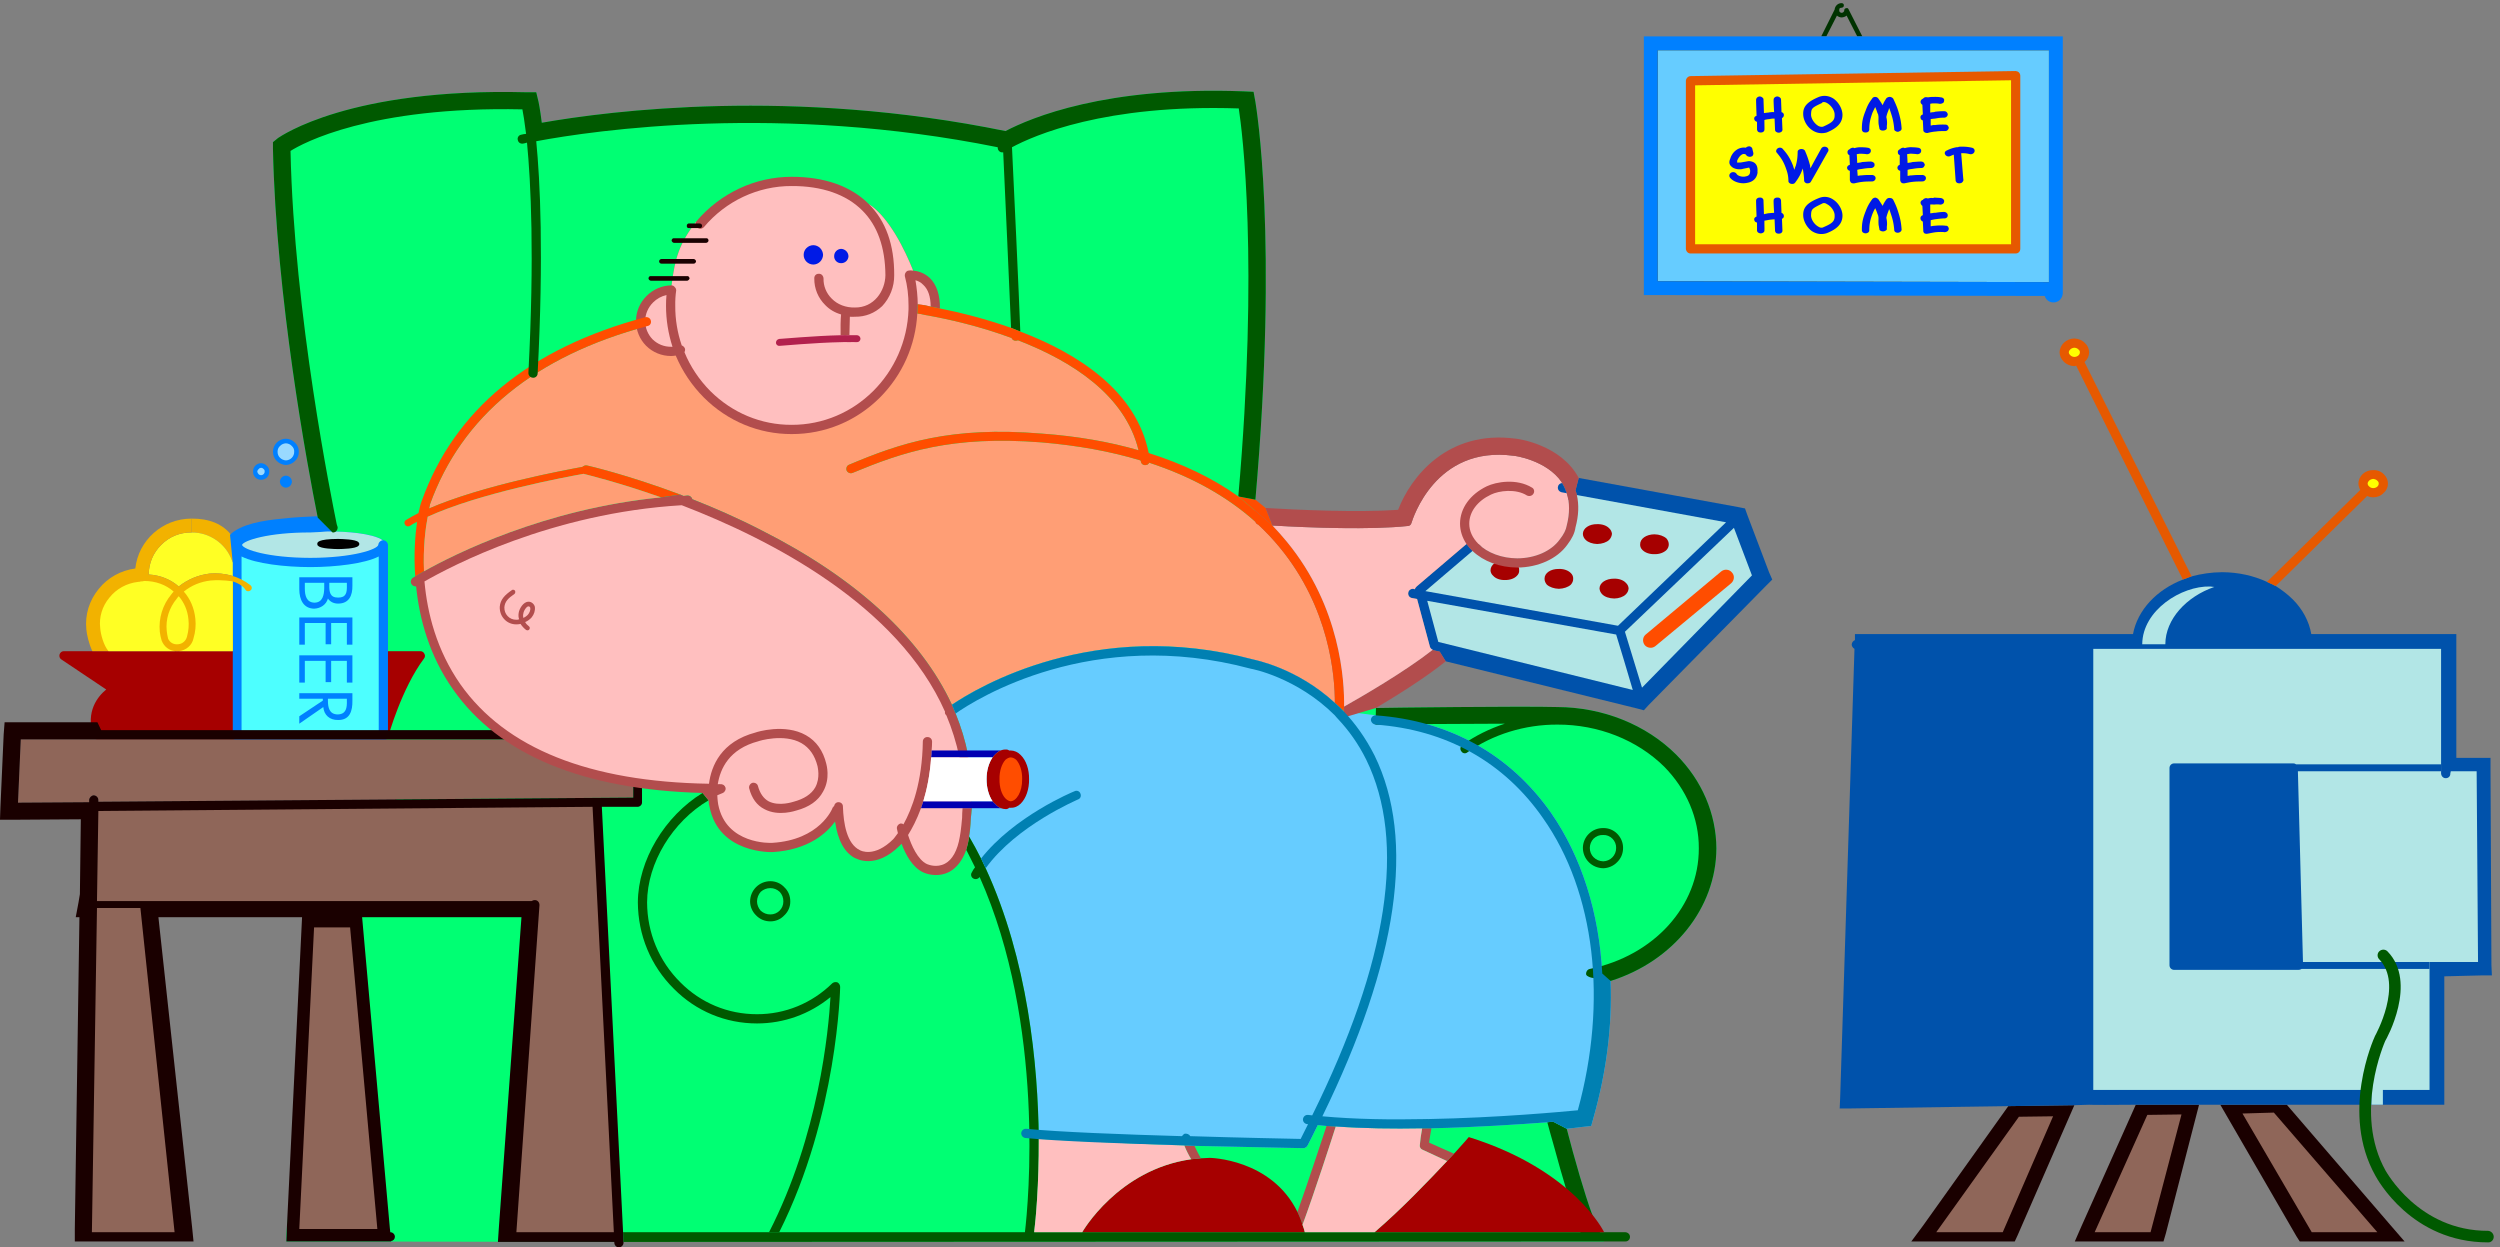 <svg xmlns="http://www.w3.org/2000/svg" xml:space="preserve" width="719.867" height="359.201"><rect width="100%" height="100%" fill="#808080" stroke="none"/><path d="M3992.25 2676.25c2.61-2.35 6.34-3.87 10-4 4.31.13 8.05 1.66 11 4l23-45h11l-30 59c-.73 1.91-3.04 2.99-5 2-2.52-.07-4.11-2.07-4-4-.11-3.44-2.61-5.94-6-6-1.16.06-2.56.64-4 2-.66.74-1.24 2.14-1 4-.24 1.11.34 2.51 1 4 1.44.61 2.84 1.2 4 1 3.07.2 5.29 2.42 5 5 .29 2.9-1.93 5.13-5 5-7.71.13-14.27-6.06-15-14l-29-58h11l23 45" style="fill:#030;fill-opacity:1;fill-rule:nonzero;stroke:none" transform="matrix(.133 0 0 -.133 -2.033 360.434)"/><path d="M4461.25 2631.25h-887v-560h20l848-2c2-7.95 9.61-14.13 19-14 10.69-.13 19.59 8.76 20 20v556h-20" style="fill:#0080ff;fill-opacity:1;fill-rule:nonzero;stroke:none" transform="matrix(.133 0 0 -.133 -2.033 360.434)"/><path d="m4451.25 2099.25-847 2v500h847v-502" style="fill:#000;fill-opacity:1;fill-rule:nonzero;stroke:none" transform="matrix(.133 0 0 -.133 -2.033 360.434)"/><path d="m3604.25 2101.25 847-2v502h-847v-500" style="fill:#6cf;fill-opacity:1;fill-rule:nonzero;stroke:none" transform="matrix(.133 0 0 -.133 -2.033 360.434)"/><path d="M4389.25 2171.25v375c-.05 2.51-1.12 5.06-3 7-1.91 1.79-4.47 2.82-7 3l-704-11c-5.2-.23-9.56-4.65-10-10v-364c.44-5.71 4.89-10.15 10-10h704c5.5-.15 9.95 4.29 10 10" style="fill:#e65900;fill-opacity:1;fill-rule:nonzero;stroke:none" transform="matrix(.133 0 0 -.133 -2.033 360.434)"/><path d="M3685.25 2525.25v-344h684v355l-684-11" style="fill:#ff0;fill-opacity:1;fill-rule:nonzero;stroke:none" transform="matrix(.133 0 0 -.133 -2.033 360.434)"/><path d="M3963.25 2436.25c19.44 8.62 24.49 13.72 24 25 .49 10.04-8.51 21.67-17 26-2.4 1.4-6.41 2.71-10 1 .37-.5.26-.57 0-1-23.26-10.86-23.34-11.93-24-25-.26-8.57 6.83-19.61 16-25 2.05-1.02 7.1-2.94 11-1l7-13c-11.44-3.27-23.05-1.45-33 6-10.42 7.38-17.64 20.82-18 33-.71 16.82 8.24 27.11 34 38 14.01 5.08 25.28.38 32-4 11.26-8.28 19-22.42 19-35 0-16.48-10.76-28.45-34-38l-7 13m-91 31-1 27c.02 1.96-.96 3.86-3 5-1.17 1.11-3.04 1.66-5 2-4.22-.34-8.48-2.8-8-8-.48.37.6-18.62 1-26-4.11.31-8.19-.08-13-1-3-.16-5.9-.75-9-1l-1 29c.18 1.96-.8 3.85-3 5-.98 1.11-2.84 1.66-5 2-4.59-.34-8.21-3.43-8-8-.2.41.73-26.62 1-34-.12.32-.23.33 0 0-3.8-.98-5.69-3.84-5-7 .37-2.81 2.68-5.02 6-6v-16c.03-2.63 1.25-4.71 3-6 3.13-1.53 7.04-1.5 10 0 2.13 1.43 3.41 3.6 3 6 .41.15-.18 14.81 0 20 3.04.98 6.3 1.57 11 2 4.3.89 7.63 1.23 11 1l1-24c-.01-2.06 1.22-4.17 3-5 3.11-1.99 7-1.96 10 0 2.08.97 3.38 3.16 3 6l-1 24c2.66 1.7 4.38 4.09 4 7 .23 2.34-1.38 4.89-5 6m252 5c-3.18 9.45-6.11 15.48-10 24-1.35 1.95-3.79 3.57-7 4-2.93.2-5.98-1.02-8-3-3.5-5.45-6.06-9.68-8-15-2.87 5.07-5.5 9.08-9 14-1.76 2.59-4.33 3.95-7 4-3.04.02-5.71-1.32-7-4-6.54-8.5-10.08-15.06-14-26-6.15-15.02-8.1-25.19-8-40-.1-2.37 1.15-4.49 3-6 3.13-1.36 7.05-1.36 10 0 2.04 1.51 3.29 3.63 3 6 .29 13.66 1.89 21.67 7 36 2.17 4.43 3.69 8.13 6 12 1.27-3.66 3.58-8.62 5-14 .14.46 1-1 1-1 .35-2.36.91-4.19 1-7 .02-3.77-.23-6.85 0-12 .09-2.46.48-4.55 1-7 .16-1.24.44-2.77 1-5-.37.47-.37.56 0 1-.37-2.22.72-3.84 3-5 2.88-1.44 8.36-1.07 11 1 1.68 1.13 2.4 2.81 2 5-.08.41.04 1.66 0 3 .58 4.07 1.12 9.88-1 19 .01.84.73 5.97 5 16 .24 1.61.71 2.69 1 4 1.11-2.56 2.03-5.07 3-8 5-14.91 6.72-23.2 8-37-.23-2.23.96-4.29 3-5 2.73-2.05 6.63-1.98 9 0 2.82 1.02 4.15 3.23 4 6-1.04 15.71-3.68 26.16-8 40m109-36c-.84 2.64-3.35 3.89-6 4-.75-.08-11.7.68-23-1-.12.39-.02.4 0 0-2.68.4-5.59-.2-8-1-.6.18-.77.16-1 0v14c2.7.3 5.7.83 9 1 8.29 1.52 12.75 2.08 20 2 2.98.08 5.66 1.45 7 4 1.21 1.86 1.21 4.39 0 6-1.34 2.8-4.02 4.17-7 4-7.54.17-12.78-.48-19-1l-3-1c-.17.36 0 0 0 0-3.07-.09-5.45-.48-8-1v19c1.59.53 3.42.74 6 1h4c3.9-.17 6.75-.13 10-1 3.78-.11 6.75.93 9 3 1.03 2.12 1.41 4.65 1 7-1.45 2.29-3.86 3.96-7 4-5.43 1.07-9.7 1.02-14 1h-3c-4.15-.06-7.66-.48-11-1-2.48.46-5 .6-7 0-1.67-.9-2.72-1.95-4-3-3.63-1.51-4.95-4.59-5-7 .31-2.66 2.01-4.93 4-6l1-21c-4.46-1.32-5.64-4.73-5-7 .18-3.09 2.4-5.27 5-6l1-20c-.12-2.2.73-4.1 2-5 2.18-1.9 4.95-2.38 8-2 .22.32 10.7 2.74 17 3 9.42 1.47 19.14.81 19 1 3.88-.2 6.83 1.34 8 4 1.54 2.02 1.57 4.47 0 6m-432-75c.02-.26-.14-.27 0 0l-17-3c-1.51-.06-3.07-.14-4 0-1.7-.28-3.33-.36-4 0 .02.19-.02 1.25 0 4 3.2 7.21 7.19 12.11 12 14 2.2.7 4.76.46 7-1 1.01-1.75 2.41-3.44 5-4 2.73-1.3 6.56-.61 9 1 1.76 2.13 2.51 4.44 2 7-.02-.18-2 8-2 8-.24 2.86-2.73 5.01-6 6-2.93 0-6.15-.74-8-3-16.96 2.48-30.02-9.98-34-24-3.68-8.1-1.18-13.28 2-16 5.53-6.66 18.4-7.78 25-6-.5.25-.62.21-1 0l15 3c1.46-2.77 2.78-7.15 2-9-.1-.68-.14-.89 0-1-.47-4.98-3.29-8.09-9-9-7.66-2.35-17.75 1.11-20 5-2.95 4.64-8.58 4.89-12 3-3.82-2.43-4.94-6.23-3-10 6.54-9.64 23.65-15.35 38-12 12.33 2.06 20.13 9.8 22 21 .21.54.22.68 0 1 .22.36.24.99 0 2 .46 6.38.93 22.12-19 23m169 30c-3.82 2.08-9.43 1.6-12-3 .08.15-16.1-28.76-23-42-.59.9-.73 1.62-1 2v3c-3.3 12.34-6.04 20.5-11 32-1.82 3.68-6.33 4.58-10 4-3.75-.9-6.24-3.37-6-6-.24-12.58-1.19-19.28-4-30-1.45-3.28-2.41-5.99-3-9a96.606 96.606 0 0 0-3 9c-5.71 14.72-11.29 24.04-22 36-1.63 2.35-4.65 3.39-8 3-2.87-.7-5.46-2.67-6-5-1.11-2.27-.65-4.45 1-6 9.89-12.01 14.31-19.32 19-32 4.04-11.03 5.79-17.6 6-29-.21-2.6 1.87-5.02 5-6 3.41-1.02 7.83-.62 10 3 7.9 10.48 12.14 18.86 16 30 1.6-9.02 2.54-15.42 3-25-.46-3.33 1.85-5.84 5-7 3.8-.57 8.28.11 10 4 .11-.45 36.71 65.05 37 65 1.56 3.37.43 7.04-3 9m98-60c-.29-.31-11.23.46-23-1 .35.17.45.17 1 0-3.21.17-6.12-.43-9-1-.13-.04-.3-.07 0 0l-1 13c3.17 1.07 6.17 1.61 10 2 7.76 1.29 12.21 1.85 19 2 3.45-.15 6.13 1.22 8 4 .68 1.63.68 4.16 0 6-1.87 2.57-4.55 3.95-8 4-7.07-.05-12.31-.71-18-1l-4-1c.3.13 0 0 0 0-2.6-.32-4.98-.71-7-1l-1 19c2.06.3 3.89.52 6 1h4c4.37-.4 7.22-.36 11-1 3.25-.34 6.22.7 8 3 1.5 1.89 1.88 4.42 1 7-.98 2.06-3.39 3.73-7 4-4.96.84-9.23.79-13 1h-4c-3.68-.29-7.18-.71-11-2-2 1.23-4.53 1.37-7 0-1.2-.13-2.25-1.18-3-2-4.16-1.74-5.48-4.82-5-7-.21-2.89 1.48-5.16 4-6l1-21c-5-1.55-6.17-4.96-6-7 .65-3.32 2.87-5.5 6-6v-20c.35-2.43 1.2-4.33 3-6 1.65-1.12 4.42-1.61 8-1-.3.09 10.17 2.52 16 3 9.89 1.24 19.61.59 20 1 3.34-.43 6.3 1.11 8 4 1 1.79 1.05 4.24 0 6-1.36 2.41-3.88 3.67-7 4m109 0c-.35-.31-11.29.46-23-1 .29.17.38.17 0 0-2.28.17-5.19-.43-8-1-.2-.04-.36-.07-1 0v13c3.11 1.07 6.11 1.61 10 2 7.7 1.29 12.15 1.85 19 2 3.38-.15 6.07 1.22 7 4 1.62 1.63 1.62 4.16 0 6-.93 2.57-3.62 3.95-7 4-7.14-.05-12.37-.71-18-1l-4-1c.23.13 0 0 0 0-2.67-.32-5.04-.71-7-1l-1 19c2 .3 3.82.52 6 1h4c4.3-.4 7.16-.36 11-1 3.18-.34 6.16.7 8 3 1.44 1.89 1.82 4.42 1 7-1.05 2.06-3.45 3.73-7 4-5.02.84-9.3.79-13 1h-4c-3.75-.29-7.25-.71-11-2-2.07 1.23-4.6 1.37-7 0-1.27-.13-2.32-1.18-3-2-4.23-1.74-5.55-4.82-5-7-.28-2.89 1.41-5.16 4-6v-21c-4.06-1.55-5.24-4.96-5-7 .59-3.32 2.8-5.5 6-6v-20c.28-2.43 1.14-4.33 3-6 1.59-1.12 4.35-1.61 7-1 .63.09 11.11 2.52 17 3 9.82 1.24 19.55.59 20 1 3.28-.43 6.23 1.11 8 4 .94 1.79.98 4.24 0 6-1.43 2.41-3.95 3.67-7 4m107 59c-9.33 2.1-17.32 2.55-28 2-.32-.39-1.13-.57-2-1-.21.2-.62.11-1 0-.02.11-.14.1 0 0h-2c-7.2-1.31-13.63-3.3-21-7-4.56-1.74-5.18-5.67-4-8 1.77-4.03 6.7-6.45 12-4 2.34 1.17 4.7 2.1 7 3l4-56c.13-1.75 1.32-3.8 3-5 3.1-1.56 6.99-1.49 10 0a9.722 9.722 0 0 1 4 6c-.49.41-3.93 46.47-5 58 7.07.26 11.32-.06 19-2 5.29-.81 9.29 2.34 10 6 .69 3.11-.96 6.96-6 8m-407-148c.23 2.88-1.38 5.43-5 7l-1 26c.02 2.51-.96 4.4-3 6-1.17.66-3.04 1.2-5 1-4.22.2-8.48-2.26-8-7-.48-.09.6-19.08 1-26-4.11-.14-8.19-.54-13-1-3-.61-5.9-1.21-9-2l-1 29c.18 2.5-.8 4.39-3 6-.98.65-2.84 1.2-5 1-4.59.2-8.21-2.88-8-7-.2-.05.73-27.08 1-34-.12-.13-.23-.13 0 0-3.8-1.44-5.69-4.3-5-7 .37-3.27 2.68-5.48 6-6v-17c.03-2.09 1.25-4.17 3-5 3.13-1.99 7.04-1.96 10 0 2.13.98 3.41 3.14 3 6 .41-.31-.18 14.35 0 20 3.04.52 6.3 1.11 11 2 4.3.44 7.63.77 11 1l1-24c-.01-2.52 1.22-4.63 3-6 3.11-1.45 7-1.42 10 0 2.08 1.51 3.38 3.7 3 6l-1 25c2.66 1.25 4.38 3.63 4 6m83 27c-23.26-11.31-23.34-12.39-24-25-.26-9.03 6.83-20.07 16-25 2.05-1.48 6.81-3.54 11-1-.25-.23-.16-.18 0 0 19.44 8.16 24.49 13.27 24 25 .49 9.58-8.51 21.21-17 25-2.4 1.94-6.74 3.06-10 1l-7 12c14.01 5.63 25.28.92 32-4 11.26-7.73 19-21.87 19-34 0-16.95-10.76-28.91-34-38-11.44-3.72-23.05-1.9-33 5-10.42 7.92-17.64 21.37-18 33-.71 17.36 8.24 27.66 34 38l7-12m164-16c-3.18 9.99-6.11 16.03-10 24-1.35 2.49-3.79 4.11-7 4-2.93.75-5.98-.48-8-3-3.5-4.91-6.06-9.14-8-14-2.87 4.62-5.5 8.63-9 14-1.76 2.13-4.33 3.5-7 4-3.04-.43-5.71-1.78-7-4-6.54-8.96-10.08-15.52-14-26-6.15-15.48-8.1-25.64-8-40-.1-2.82 1.15-4.95 3-6 3.13-1.82 7.05-1.82 10 0 2.04 1.05 3.29 3.18 3 6 .29 13.2 1.89 21.21 7 35 2.17 4.97 3.69 8.68 6 12 1.27-3.11 3.58-8.08 5-13 .14 0 1-2 1-2 .35-1.82.91-3.65 1-6 .02-4.23-.23-7.3 0-12 .09-2.93.48-5.02 1-7 .16-1.7.44-3.22 1-5-.37.02-.37.11 0 0-.37-1.68.72-3.3 3-4 2.88-1.9 8.36-1.54 11 1 1.68.67 2.4 2.35 2 4-.08.96.04 2.2 0 4 .58 3.61 1.12 9.42-1 19 .01.38.73 5.51 5 16 .24 1.15.71 2.23 1 3 1.11-2.02 2.03-4.53 3-8 5-14.37 6.72-22.66 8-36-.23-2.69.96-4.75 3-6 2.73-1.51 6.63-1.44 9 0 2.82 1.56 4.15 3.77 4 6-1.04 16.26-3.68 26.71-8 40m109-35c-.84 2.18-3.35 3.44-6 3-.75.46-11.7 1.23-23 0-.12-.06-.02-.06 0 0-2.68-.06-5.59-.66-8-1-.6-.27-.77-.3-1 0v13c2.7.84 5.7 1.38 9 2 8.29 1.05 12.75 1.62 20 2 2.98-.38 5.66.99 7 3 1.21 2.41 1.21 4.93 0 7-1.34 2.35-4.02 3.71-7 4-7.54-.29-12.78-.94-19-2h-3c-.17-.1 0 0 0 0-3.07-.55-5.45-.94-8-1v19c1.59.07 3.42.29 6 0h4c3.9.38 6.75.41 10 0 3.78-.57 6.75.47 9 3 1.03 1.66 1.41 4.19 1 6-1.45 2.83-3.86 4.51-7 5-5.43.61-9.7.56-14 1l-3-1c-4.15.48-7.66.06-11-1-2.48 1.01-5 1.14-7 0-1.67-.36-2.72-1.41-4-3-3.63-.97-4.95-4.05-5-6 .31-3.11 2.01-5.39 4-7l1-20c-4.46-1.77-5.64-5.19-5-8 .18-2.55 2.4-4.73 5-6l1-20c-.12-1.66.73-3.56 2-5 2.18-1.36 4.95-1.84 8-1 .22-.14 10.7 2.29 17 3 9.42 1.01 19.14.36 19 0 3.88.34 6.83 1.88 8 4 1.54 2.56 1.57 5.01 0 7" style="fill:#001ae6;fill-opacity:1;fill-rule:nonzero;stroke:none" transform="matrix(.133 0 0 -.133 -2.033 360.434)"/><path d="m4639.25 318.25-118-264-14-32h192l5 17 72 279h-137m183 0 165-285 7-11h227l-32 37-223 259h-144m-459-3-184-258-26-35h224l6 13 123 282-143-2" style="fill:#1a0000;fill-opacity:1;fill-rule:nonzero;stroke:none" transform="matrix(.133 0 0 -.133 -2.033 360.434)"/><path d="m4506.25 317.25 32 1c-.39-.484 60.5-.484 101 0h668v278l80 2h23l-1 22-2 427v22h-74v268h-314c-4.81 27.48-18.67 53.68-40 75-11.22 11.24-23.79 20.55-37 29-6.39 3.07-12.57 6.28-19 9-29.04 13.49-62.16 20.86-97 21-22.97-.14-45.14-3.49-66-9-6.25-2.34-12.63-4.4-19-7-56.74-22.03-98.22-65.85-108-118h-602v-13c-4.06-1.66-6.8-5.23-7-10 .2-3.56 2.65-7.03 6-9l-31-972-1-23h24l341 5 143 2" style="fill:#0052ab;fill-opacity:1;fill-rule:nonzero;stroke:none" transform="matrix(.133 0 0 -.133 -2.033 360.434)"/><path d="m5380.25 627.25-3 413h-56l-1-5c.3-5.75-4.14-10.2-10-10-5.11-.2-9.55 4.25-10 10v270h-753v-955h602v-32h25v32h101v277h105m-580 813c-62.04 1.65-146.5-51.35-147-125h50c.13 54.04 45.66 103.24 106 124l-9 1" style="fill:#b2e6e6;fill-opacity:1;fill-rule:nonzero;stroke:none" transform="matrix(.133 0 0 -.133 -2.033 360.434)"/><path d="M4528.25 1926.25c.43-.06 1 .28 1 1 5.96 5.24 8.99 12.42 9 20-.01 7.48-3.04 14.65-9 20-5.54 6.14-14.03 9.59-23 10-17.39-.41-31.66-13.71-32-30 .34-7.58 3.36-14.76 9-20 5.86-6.25 14.35-9.69 23-10 1.34.31 2.5.53 4 1l231-463c6.37 2.6 12.75 4.66 19 7l-232 464m612-290c4.26-1.96 8.65-2.87 13-3 8.95.13 17.44 3.57 23 10 5.93 5.06 8.96 12.23 9 20-.04 7.29-3.07 14.47-9 20-5.56 5.96-14.05 9.4-23 9-17.41.4-31.69-12.89-32-29 .31-5.19 1.73-9.95 4-14l-202-199c6.43-2.72 12.61-5.93 19-9l198 195" style="fill:#e65900;fill-opacity:1;fill-rule:nonzero;stroke:none" transform="matrix(.133 0 0 -.133 -2.033 360.434)"/><path d="M4494.25 1947.25c.19 2.8 1.67 4.87 3 6 2.2 2.4 5.58 3.72 9 4 3.75-.28 7.12-1.6 9-4 1.65-1.13 3.13-3.2 3-6 .13-5.45-5.24-9.83-12-10-3.42.17-6.8 1.49-9 4-1.33 1.02-2.81 3.1-3 6m647-284c.17 2.61 1.64 4.69 3 6 2.18 2.22 5.55 3.54 9 4 3.72-.46 7.09-1.78 9-4 1.63-1.32 3.1-3.39 3-6 .1-5.62-5.27-10.01-12-10-3.45-.01-6.82 1.31-9 4-1.36.84-2.83 2.91-3 6" style="fill:#ff0;fill-opacity:1;fill-rule:nonzero;stroke:none" transform="matrix(.133 0 0 -.133 -2.033 360.434)"/><path d="M5275.25 627.25h-274l-11 413h310l1 15h-315c-1.3 1.07-3.5 2.05-6 2h-258c-5.52.05-9.96-4.39-10-10v-427c.04-5.586 4.48-10.035 10-10h269c2.86-.035 5.05.93 7 2h277v15" style="fill:#0052ab;fill-opacity:1;fill-rule:nonzero;stroke:none" transform="matrix(.133 0 0 -.133 -2.033 360.434)"/><path d="M4207.25 42.25h144l109 251-74-1-179-250m955 0-224 259-68-2 150-257h142m-612 0h121l67 255-74-1-114-254" style="fill:#8f6659;fill-opacity:1;fill-rule:nonzero;stroke:none" transform="matrix(.133 0 0 -.133 -2.033 360.434)"/><path d="M5402.25 45.25c-151.3-.484-221.05 129.172-222 130-70.39 125.5-1.59 279.051-1 281 2.57 3.836 70.85 126.531 5 194-4.91 4.977-12.77 5.07-18 0-4.58-4.508-4.67-12.367 0-17 53.07-54.484-8.35-165.02-9-166-3.54-7.789-75.33-167.52 1-303 3.32-5.895 77.33-144.313 244-144 6.37-.313 11.93 5.246 12 12-.07 6.957-5.63 12.516-12 13" style="fill:#005900;fill-opacity:1;fill-rule:nonzero;stroke:none" transform="matrix(.133 0 0 -.133 -2.033 360.434)"/><path d="M430.25 1587.25c38.121.12 67.285-11.37 87-37l5-60c-2.18 1.55-4.066 3.93-5 7-13.277 36.03-48.305 60.33-87 60v30" style="fill:#f2b200;fill-opacity:1;fill-rule:nonzero;stroke:none" transform="matrix(.133 0 0 -.133 -2.033 360.434)"/><path d="M522.25 1490.25c-2.18 1.55-4.066 3.93-5 7-13.277 36.03-48.305 60.33-87 60-25.246.33-48.652-9.32-66-27-17.277-16.95-26.719-39.56-27-64 25.445-1.47 47.988-11.04 65-26 19.074 15.3 42.176 24.97 67 28 32.266 2.74 63.441-5.93 88-25l-35 47" style="fill:#ffff24;fill-opacity:1;fill-rule:nonzero;stroke:none" transform="matrix(.133 0 0 -.133 -2.033 360.434)"/><path d="M635.25 22.25c-5.457 138.688 193.063 830.473 238 957-20.109 49.55-94.59 312.38-170 610-22.137 110.48-90.227 476.4-97 799v14l11 9c6.609 4.02 154.844 108.91 538 99h21l5-21c0-.29 3.3-14.49 7-45 147.81 26.14 543.89 76.32 1004-18 54.73 28.66 216.95 97.38 515 86l22-1 4-22c1.74-11.66 49.82-292.19 0-861-3.36-99.46-33.15-352.68-48-437 34.71-.08 220.93-14.84 309-14h7c12.75.43 310.36 4.22 386 2 97.93-.48 191.73-37.9 257-103 55.85-56.02 86.61-127.996 87-203-.39-128.934-93.17-244.391-229-287l-41 7-54-327c4.48-16.687 8.86-33.066 13-49 21.22-76.645 39.01-132.176 50-156l9-19 9-20-2123-1-730 1" style="fill:#00ff73;fill-opacity:1;fill-rule:nonzero;stroke:none" transform="matrix(.133 0 0 -.133 -2.033 360.434)"/><path d="M2264.25 244.25s185.24-10.273 315-14l22-1c126.2-2.98 233.48-4.727 236-5 3.44.176 6.91 2.238 9 6 7.42 14.461 14.87 29.16 22 44 6.25-.805 12.48-1.297 19-2 6.42-.348 13.22-.844 20-1 59.67-4.301 123.86-5.207 187-4h20c97.71 2.223 189.82 8.418 251 13 4.58.73 9.07 1.098 13 1l29-15c21.19 2.422 33.68 3.742 34 4l19 2 5 18c28.19 99.59 40.69 199.063 37 296l-18 16c-6.96 131.637-44.68 252.57-111 348-88.78 126.38-219.71 199.5-379 211l-70 9c-6.05 6.27-12.39 12.46-19 18-81.83 75.57-172.25 92.69-177 94-344.01 91.59-597.69-61.08-652-98l8-19c11.77-29.07 20.99-59.08 27-90l8-115c-.74-7.246-1.1-14.504-2-21-.84-19.535-2.63-33.906-4-40 9.46-16.055 17.96-32.059 26-48l10-21c91.48-198.473 113.27-425.016 115-586" style="fill:#6cf;fill-opacity:1;fill-rule:nonzero;stroke:none" transform="matrix(.133 0 0 -.133 -2.033 360.434)"/><path d="M2001.25 2031.25c5.54-.65 10.82-1.58 16-3 51.91-9.02 119.86-24.67 188-50 1.43-3.4 4.99-6.09 9-6 1.9-.09 3.4.42 5 1 117.28-45.18 232.11-118.96 261-238-63.31 18.34-132.85 30.41-209 36-198.68 16.36-306.6-20.55-417-67-5.46-1.83-7.86-7.64-6-13 2.36-4.77 8.17-7.16 13-5 108.61 45.1 214.16 81.21 409 66 78.24-6.6 149.68-19.52 214-39 .46-.46.65-1.18 1-2 .49-5.37 5.5-9.18 11-8 3.13 0 5.62 2 7 5 91.31-29.82 168.08-72.58 230-128 .96-3.11 3.23-5.12 6-6 16.76-15.64 32.41-32.15 47-50 107.69-130.88 119.23-278.43 119-336-81.83 75.57-172.25 92.69-177 94-344.01 91.59-597.69-61.08-652-98-67.25 144.92-207.61 274.29-413 378-51.5 26.55-102.35 48.64-149 67-1.36 4.62-5.38 7.99-10 8-3.13-.37-5.96-.61-9-1-2.37 1.19-4.87 2.14-7 3-115.26 43.22-200.61 62.79-202 63-3.62.92-7.3-.58-10-3-36.07-6.71-215.77-39.59-332-90 1.473 5.9 2.34 9.08 2 9 68.84 191.13 227.25 320.75 471 386 248.35 65.74 354.45 54.06 584 27" style="fill:#ff9e75;fill-opacity:1;fill-rule:nonzero;stroke:none" transform="matrix(.133 0 0 -.133 -2.033 360.434)"/><path d="M2139.25 851.25c-8.04 15.941-16.54 31.945-26 48 .2-2.398 0-3.645 0-4-1.66-9.07-3.78-17.473-6-25 6.24-12.484 12.67-24.961 19-38-2.69-3.219-5.01-6.867-7-11-3.02-4.297-1.46-10.391 3-13 4.86-2.918 10.71-1.453 14 3 142.27-319.391 105.5-706.879 98-769h-870l1-21 2123 1h46c5.58-.117 10.02 4.328 10 10 .02 5.297-4.42 9.742-10 10h-55l-9 19c-10.99 23.824-28.78 79.355-50 156-4.14 15.934-8.52 32.313-13 49l-29 15c-3.93.098-8.42-.27-13-1 2.77-10.297 7.93-29.684 15-54 15.48-57.383 39.48-140.434 57-184h-1183c3.4 27.148 10.43 101.922 10 202-1.73 160.984-23.52 387.527-115 586l-10 21" style="fill:#005900;fill-opacity:1;fill-rule:nonzero;stroke:none" transform="matrix(.133 0 0 -.133 -2.033 360.434)"/><path d="M2149.25 830.25c66.86 92.758 198.69 148.09 200 149 5.17 1.766 7.58 7.57 5 13-1.61 4.711-7.41 7.121-12 5-6.3-2.375-131.37-54.824-203-146l10-21" style="fill:#0080b2;fill-opacity:1;fill-rule:nonzero;stroke:none" transform="matrix(.133 0 0 -.133 -2.033 360.434)"/><path d="M934.25 1294.25c-1.59 3.85-5.027 5.98-9 6h-772c-3.941-.02-7.805-2.88-9-7-1.34-4.26.285-8.78 4-11l97-65c-17.734-14.48-45.301-47.05-28-101 1.078-4.63 4.918-7.45 9-7h619c4.613-1.02 9.258 2.05 11 7 0 0-.418-.17 0 0-.133.86 28.82 103.95 77 168 2.402 3.09 2.773 7.11 1 10" style="fill:#a60000;fill-opacity:1;fill-rule:nonzero;stroke:none" transform="matrix(.133 0 0 -.133 -2.033 360.434)"/><path d="M519.25 1491.25v-375c-.66-5.47 3.828-9.96 9-10h317c5.191.04 9.68 4.53 10 10v414c-.32 5.36-4.809 9.85-10 10-23.141 15.7-84.129 19.11-111 19l-33 33c-20.684-.73-47.297-1.86-74-5-42.785-3.82-90.855-11.98-114-35l6-61" style="fill:#0080ff;fill-opacity:1;fill-rule:nonzero;stroke:none" transform="matrix(.133 0 0 -.133 -2.033 360.434)"/><path d="M2002.25 2051.25c4.82-.55 9.88-1.42 15-2 4.38-1.13 8.86-1.99 13-3 6.68-1.05 13.28-2.37 20-4 .24 29.35-7.12 51.45-22 66-12.29 11.56-26.59 15.09-36 16-17.03 42.53-50.96 114.52-96 144-38.49 38.77-96.08 59.11-167 59-78.66.11-153.75-34.97-206-96-37.15-48.29-46.62-79.55-54-139-41.86-.23-77.08-35.56-77-77-.08-20.58 7.79-39.56 22-54 14.34-14.11 33.32-21.97 54-22 3.13.03 6.71.38 10 1 14.15-33.68 34.57-64.43 61-91 51.11-50.96 118.78-79.16 190-79 72.1-.16 139.77 28.04 191 79 48.81 49.09 77.32 113.16 81 182 .75 5.94.97 11.68 1 17-.03 1.41-.09 2.34 0 3" style="fill:#b24d4d;fill-opacity:1;fill-rule:nonzero;stroke:none" transform="matrix(.133 0 0 -.133 -2.033 360.434)"/><path d="M1992.25 2124.25c-4.92.65-8.43.38-9 0-2.69.09-5.32-1.42-7-4-1.7-2.14-2.27-5.11-2-8 5.53-20.6 8.11-42 8-64 .11-.45.05-1.35 0-2 .03-2.11-.04-3.94 0-6-4.37-138.66-115.94-250.3-253-250-65.92-.3-128.6 25.84-176 73-24.46 24.69-43.39 53.19-56 84 1.13 2.69 1.64 5.6 1 8-1.34 3.55-3.81 5.64-7 7-9.24 27.08-14.24 56.36-14 86-.24 11.22.41 22.05 2 33 .04 2.47-.85 5.3-3 7-1.62 2.56-4.32 3.77-7 4 7.38 59.45 16.85 90.71 54 139-3.14-4.32-2.62-10.58 2-14 3.74-3.67 10.01-3.16 14 1 47.61 56.73 117.19 89.25 190 89 65.54.25 118.27-18.08 153-53 32.84-32.64 49.51-79.7 50-140-.49-34.45-24.86-70.49-66-70-19.71-.49-37.75 6.49-50 19-12.02 11.76-18.4 27.48-18 44-.4 5.94-4.84 10.38-10 10-5.81.38-10.26-4.06-10-10-.26-21.82 8.19-42.53 24-58 8.97-9.32 20.64-16.22 34-20-1.16-11.16-1.39-32.54-1-45 6.5.22 13.18.3 19 0 .48 12.66.7 30.4 1 40 3.89-.09 7.58-.35 11 0 22.79-.35 42.9 7.89 59 23 16.58 17.57 26.37 41.96 26 67 .37 65.77-18.26 117.54-55 154 45.04-29.48 78.97-101.47 96-144" style="fill:#ffbfbf;fill-opacity:1;fill-rule:nonzero;stroke:none" transform="matrix(.133 0 0 -.133 -2.033 360.434)"/><path d="M1405.25 1013.25c.39 5.82-4.05 10.27-10 10-5.02.27-9.46-4.18-9-10v-30l-1158-9v3c.301 5.945-4.078 10.457-10 11-5.047-.379-9.559-4.758-10-10v-5l-154-1 6 137h1071c5.52-.23 9.97 4.21 10 10-.03 5.18-4.48 9.63-10 10h275l-1-116" style="fill:#8f6659;fill-opacity:1;fill-rule:nonzero;stroke:none" transform="matrix(.133 0 0 -.133 -2.033 360.434)"/><path d="M3203.25 1517.25c-.27.41-.88.85-1 1-4.71 4.68-8.47 9.22-12 14l-108-92c-2.1-1.86-3.15-3.87-4-6l-3 1c-5.14.51-10.3-3.08-11-8-1.23-5.88 2.36-11.04 8-12l11-2 28-104c1.06-2.65 3.19-4.95 6-6 .43-.36.92-.61 1-1l14-3 13-21 414-102 15-4 10 11 255 259 13 13-7 16-47 124-5 14-15 3-345 63-7-27c1.24-3.07 2.11-6.37 3-10l-226-121" style="fill:#0052ab;fill-opacity:1;fill-rule:nonzero;stroke:none" transform="matrix(.133 0 0 -.133 -2.033 360.434)"/><path d="M3486.25 830.25c11.24.352 22.16 4.875 30 13 8.59 8.301 13.11 19.223 13 31 .11 11.457-4.41 22.379-13 31-7.84 7.809-18.76 12.332-30 12-24.36.332-43.87-19.18-44-43 .13-11.777 4.65-22.699 13-31 8.08-8.125 19-12.648 31-13" style="fill:#005900;fill-opacity:1;fill-rule:nonzero;stroke:none" transform="matrix(.133 0 0 -.133 -2.033 360.434)"/><path d="M3457.25 874.25c.02 7.48 3 14.66 8 20 5.8 5.465 12.98 8.438 21 8 7.26.438 14.44-2.535 20-8 5.24-5.34 8.22-12.52 8-20 .22-15.926-12.61-28.754-28-29-8.02.246-15.2 3.219-21 9-5 5.023-7.98 12.203-8 20" style="fill:#00ff73;fill-opacity:1;fill-rule:nonzero;stroke:none" transform="matrix(.133 0 0 -.133 -2.033 360.434)"/><path d="M3075.25 1435.25Zm0 0Z" style="fill:#000;fill-opacity:1;fill-rule:nonzero;stroke:none" transform="matrix(.133 0 0 -.133 -2.033 360.434)"/><path d="m3570.25 1221.25-37 121 236 225 39-103-238-243m-465 188 409-73 17-56 19-64-421 104-24 89" style="fill:#b2e6e6;fill-opacity:1;fill-rule:nonzero;stroke:none" transform="matrix(.133 0 0 -.133 -2.033 360.434)"/><path d="m3599.25 1311.25 164 136c6.98 6.1 7.94 16.43 2 23-5.63 7.34-15.96 8.3-23 3l-164-137c-6.73-5.45-7.68-15.78-2-23 5.89-6.7 16.22-7.65 23-2" style="fill:#ff4d00;fill-opacity:1;fill-rule:nonzero;stroke:none" transform="matrix(.133 0 0 -.133 -2.033 360.434)"/><path d="M1683.25 715.25c11.27-.023 22.19 4.5 30 13 8.62 7.93 13.14 18.852 13 30 .14 12.086-4.38 23.004-13 31-7.81 8.434-18.73 12.961-30 13-24.33-.039-43.84-19.551-44-44 .16-11.148 4.68-22.07 13-30 8.11-8.5 19.03-13.023 31-13" style="fill:#005900;fill-opacity:1;fill-rule:nonzero;stroke:none" transform="matrix(.133 0 0 -.133 -2.033 360.434)"/><path d="M1654.25 758.25c.05 8.105 3.03 15.285 8 21 5.83 5.09 13.01 8.063 21 8 7.29.063 14.47-2.91 20-8 5.27-5.715 8.25-12.895 8-21 .25-15.301-12.58-28.129-28-28-7.99-.129-15.17 2.848-21 8-4.97 5.648-7.95 12.828-8 20" style="fill:#00ff73;fill-opacity:1;fill-rule:nonzero;stroke:none" transform="matrix(.133 0 0 -.133 -2.033 360.434)"/><path d="M634.25 1703.25c7.582.42 14.648 3.35 20 9 5.277 4.98 8.203 12.04 8 20 .203 7.07-2.723 14.14-8 19-5.352 5.77-12.418 8.7-20 9-15.445-.3-28.066-12.93-28-28-.066-7.96 2.859-15.02 8-20 5.488-5.65 12.551-8.58 20-9" style="fill:#0080ff;fill-opacity:1;fill-rule:nonzero;stroke:none" transform="matrix(.133 0 0 -.133 -2.033 360.434)"/><path d="M616.25 1732.25c-.137 4.42 1.758 8.99 5 12 3.633 3.87 8.203 5.77 13 6 4.93-.23 9.504-2.13 13-6 3.379-3.01 5.273-7.58 5-12 .273-10.48-7.895-18.65-18-19-4.797.35-9.367 2.25-13 6-3.242 3.13-5.137 7.7-5 13" style="fill:#99d9ff;fill-opacity:1;fill-rule:nonzero;stroke:none" transform="matrix(.133 0 0 -.133 -2.033 360.434)"/><path d="M580.25 1671.25c5.105.05 9.586 1.9 13 5 3.324 3.64 5.18 8.12 5 13 .18 4.65-1.676 9.13-5 12-3.414 3.87-7.895 5.72-13 6-9.496-.28-17.496-8.28-17-18-.496-4.88 1.359-9.36 5-13 3.098-3.1 7.574-4.95 12-5" style="fill:#0080ff;fill-opacity:1;fill-rule:nonzero;stroke:none" transform="matrix(.133 0 0 -.133 -2.033 360.434)"/><path d="M572.25 1689.25c.434 2 1.254 3.98 3 5 1.242 1.97 3.227 2.79 5 3 2.453-.21 4.438-1.03 6-3 1.426-1.02 2.246-3 2-5 .246-4.48-3.301-8.02-8-8-1.773-.02-3.758.8-5 2-1.746 1.79-2.566 3.77-3 6" style="fill:#99d9ff;fill-opacity:1;fill-rule:nonzero;stroke:none" transform="matrix(.133 0 0 -.133 -2.033 360.434)"/><path d="M634.25 1654.25c7.152.15 12.918 5.91 13 13-.082 7.13-5.848 12.89-13 13-7.066-.11-12.828-5.87-13-13 .172-7.09 5.934-12.85 13-13" style="fill:#0080ff;fill-opacity:1;fill-rule:nonzero;stroke:none" transform="matrix(.133 0 0 -.133 -2.033 360.434)"/><path d="M687.25 1482.25c54.766.1 116.949 7.32 148 23v-379h-297v379c30.914-15.61 93.805-22.9 149-23" style="fill:#4dffff;fill-opacity:1;fill-rule:nonzero;stroke:none" transform="matrix(.133 0 0 -.133 -2.033 360.434)"/><path d="M1468.25 1959.25c-15.38-.11-29.37 5.68-40 16-10.42 10.73-16.22 24.73-16 40-.22 14.36 6.02 29.05 17 40 8.11 8.14 18.13 13.59 29 16-.7-7.63-1.1-15.09-1-23-.1-30.41 4.84-60.45 14-89-1.04.1-2.25-.11-3 0" style="fill:#ffbfbf;fill-opacity:1;fill-rule:nonzero;stroke:none" transform="matrix(.133 0 0 -.133 -2.033 360.434)"/><path d="M1836.25 2140.25c8.79-.21 15.7 6.71 16 15-.3 8.77-7.21 15.69-16 16-8.28-.31-15.2-7.23-15-16-.2-8.29 6.72-15.21 15-15m-60-3c11.28.12 20.62 9.46 21 21-.38 11.49-9.72 20.82-21 21-11.75-.18-21.09-9.51-21-21-.09-11.54 9.25-20.88 21-21" style="fill:#001ae6;fill-opacity:1;fill-rule:nonzero;stroke:none" transform="matrix(.133 0 0 -.133 -2.033 360.434)"/><path d="M1424.25 2102.25h79c2.3.49 4.52 2.71 5 5-.48 3.2-2.7 5.42-5 5h-79c-2.6.42-4.82-1.8-5-5 .18-2.29 2.4-4.51 5-5m23 37h70c2.41-.1 4.63 2.12 5 5-.37 2.61-2.59 4.83-5 5h-70c-2.71-.17-4.93-2.39-5-5 .07-2.88 2.29-5.1 5-5m27 45h70c2.72.41 4.94 2.63 5 5-.06 3.12-2.28 5.34-5 5h-70c-2.4.34-4.62-1.88-5-5 .38-2.37 2.6-4.59 5-5m32 32h24c3.1-.33 5.32 1.89 5 5 .32 2.38-1.9 4.6-5 5h-24c-2.25-.4-4.48-2.62-4-5-.48-3.11 1.75-5.33 4-5" style="fill:#1a0000;fill-opacity:1;fill-rule:nonzero;stroke:none" transform="matrix(.133 0 0 -.133 -2.033 360.434)"/><path d="M2907.25 271.25c-6.78.156-13.58.652-20 1-9.34-27.684-40.16-122.336-63-186 4.28-9.016 8.05-18.14 11-28 24.82 66.797 64.74 189.953 72 213" style="fill:#b24d4d;fill-opacity:1;fill-rule:nonzero;stroke:none" transform="matrix(.133 0 0 -.133 -2.033 360.434)"/><path d="M2594.25 200.25c-158.85-22.363-236-158-236-158h482c-1.39 5.64-2.98 10.91-5 16-2.95 9.86-6.72 18.984-11 28-56.61 115.359-190 117-190 117-6.57-.465-12.87-.715-19-1l-21-2" style="fill:#a60000;fill-opacity:1;fill-rule:nonzero;stroke:none" transform="matrix(.133 0 0 -.133 -2.033 360.434)"/><path d="M2615.25 202.25c-4.34 7.613-9.39 17.133-14 27l-22 1c4.46-11.129 9.76-21.488 15-30l21 2" style="fill:#b24d4d;fill-opacity:1;fill-rule:nonzero;stroke:none" transform="matrix(.133 0 0 -.133 -2.033 360.434)"/><path d="M1318.25 963.25h78c5 .402 9.39 4.836 9 10v40c.39 5.82-4.05 10.27-10 10-5.02.27-9.46-4.18-9-10v-30l-1158-9v3c.301 5.945-4.078 10.457-10 11-5.047-.379-9.559-4.758-10-10v-5l-154-1 6 137h1071c5.52-.23 9.97 4.21 10 10-.03 5.18-4.48 9.63-10 10h-897l-8 17h-201l-2-26-7-157-1-28h28l147 1-2-162-3-18-6-32h8l-10-675v-27h257l-3 30-73 672h311l-33-674-1-28h227v1c4.395.387 7.945 4.238 8 9-.055 5.566-4.488 10-10 10l-1 9-60 673h345l-49-673-2-30h252v-2c.32-5.629 4.98-9.848 10-10 5.93.703 10.15 5.367 10 11v1l-1 21-46 921" style="fill:#1a0000;fill-opacity:1;fill-rule:nonzero;stroke:none" transform="matrix(.133 0 0 -.133 -2.033 360.434)"/><path d="M393.25 42.25h-179l11 702h94l74-702" style="fill:#8f6659;fill-opacity:1;fill-rule:nonzero;stroke:none" transform="matrix(.133 0 0 -.133 -2.033 360.434)"/><path d="M1344.25 42.25h-211l50 708c.2 5.953-3.92 10.703-9 11-3.15.285-5.71-.676-8-2h-941l3 195 1070 9c-.19-.687-.3-.895 0-1l46-920" style="fill:#8f6659;fill-opacity:1;fill-rule:nonzero;stroke:none" transform="matrix(.133 0 0 -.133 -2.033 360.434)"/><path d="M663.25 49.25h169l-59 653h-78l-32-653" style="fill:#8f6659;fill-opacity:1;fill-rule:nonzero;stroke:none" transform="matrix(.133 0 0 -.133 -2.033 360.434)"/><path d="M844.25 1540.25c-5.066-.15-9.559-4.64-10-10 .441-.1.453-.04 0 0-2.164-9.73-55.152-27.84-147-28-91.648.16-144.789 17.97-148 28 3.211 9.38 56.352 27.2 148 27 7.563.2 14.609.73 21 1 9.082.9 17.262 1.52 25 1 27.691.11 88.684-3.3 111-19" style="fill:#b2e6e6;fill-opacity:1;fill-rule:nonzero;stroke:none" transform="matrix(.133 0 0 -.133 -2.033 360.434)"/><path d="M2770.25 1572.25c-12.89 11.37-62.18 53.14-74 63l37-7c7.22-5.68 14.61-11.89 22-18l15-38" style="fill:#ff4d00;fill-opacity:1;fill-rule:nonzero;stroke:none" transform="matrix(.133 0 0 -.133 -2.033 360.434)"/><path d="M3148.25 196.25c-42.52-44.906-96.75-102.129-157-154h497s-64.5 134.594-293 206c0 0-12.09-14.445-32-36l-15-16" style="fill:#a60000;fill-opacity:1;fill-rule:nonzero;stroke:none" transform="matrix(.133 0 0 -.133 -2.033 360.434)"/><path d="m3163.25 212.25-54 24c1.32 8.348 2.79 18.82 5 31h-20c-2.69-14.953-4.33-27.047-5-36-.8-4.332 1.52-8.422 5-10l54-25 15 16" style="fill:#b24d4d;fill-opacity:1;fill-rule:nonzero;stroke:none" transform="matrix(.133 0 0 -.133 -2.033 360.434)"/><path d="M2579.25 230.25c4.46-11.129 9.76-21.488 15-30-158.85-22.363-236-158-236-158h1-105c3.4 27.148 10.43 101.922 10 202 0 0 185.24-10.273 315-14m569-34-54 25c-3.48 1.578-5.8 5.668-5 10 .67 8.953 2.31 21.047 5 36-63.14-1.207-127.33-.301-187 4-7.26-23.047-47.18-146.203-72-213 2.02-5.09 3.61-10.36 5-16h151c60.25 51.871 114.48 109.094 157 154m-1146 1855c4.82-.55 9.88-1.42 15-2 4.38-1.13 8.86-1.99 13-3-.16 21.55-5.47 37.39-16 47-5.41 5.94-11.91 8.72-17 10 2.96-16.87 4.73-34.25 5-52" style="fill:#ffbfbf;fill-opacity:1;fill-rule:nonzero;stroke:none" transform="matrix(.133 0 0 -.133 -2.033 360.434)"/><path d="m2923.25 1156.25 71 21c47.64 28.39 108.59 66.61 151 101l-13 21-14 3c-.08.39-.57.64-1 1-60.4-47.47-155.16-102.25-192-123l-2-24" style="fill:#b24d4d;fill-opacity:1;fill-rule:nonzero;stroke:none" transform="matrix(.133 0 0 -.133 -2.033 360.434)"/><path d="M1536.25 993.25c-81.6-50.016-139.57-145.441-140-237 .43-70.781 27.82-137.289 78-187 47.9-48.367 111.81-74.992 180-75 57.95.008 113.75 19.965 159 57-4.06-72.012-25.31-299.316-133-509h22c127.21 253.527 131.84 528.594 132 531-.09 4.402-2.46 8.047-6 10-3.83 1.211-8.11.422-11-2-44.27-43.426-102.33-67.133-163-67-62.88-.133-121.81 24.426-166 69-46.38 46.004-71.71 107.523-72 173 .29 85.914 55.53 175.465 133 221l-13 16" style="fill:#005900;fill-opacity:1;fill-rule:nonzero;stroke:none" transform="matrix(.133 0 0 -.133 -2.033 360.434)"/><path d="M1446.25 1633.25c-94.7 33.52-162.04 49.2-164 50-.22-.3-.22-.3 0 0-1.27-.07-2.16.43-3 1-36.29-6.44-225.54-41.41-338-93-4.883-25.24-10.125-67.56-8-118l-19-11c-3.336 46.85-.281 88.47 4 118-5.574-2.53-11.039-5.57-16-9-3.598-1.81-8.184-.71-10 3-2.484 3.3-1.383 7.89 2 10 8.367 5.09 17.492 9.99 27 15 2.527 11.91 4.906 20.93 7 26 70.484 197.35 233.47 331.17 484 398 5.45 1.17 10.89-1.98 12-7 1.7-5.59-1.45-11.02-7-12-243.75-65.25-402.16-194.87-471-386 .34.08-.527-3.1-2-9 116.23 50.41 295.93 83.29 332 90 2.7 2.42 6.38 3.92 10 3 1.39-.21 86.74-19.78 202-63l-42-6" style="fill:#ff4d00;fill-opacity:1;fill-rule:nonzero;stroke:none" transform="matrix(.133 0 0 -.133 -2.033 360.434)"/><path d="M2111.25 1075.25c-6.01 30.92-15.23 60.93-27 90l-8 19c-67.25 144.92-207.61 274.29-413 378-51.5 26.55-102.35 48.64-149 67-1.36 4.62-5.38 7.99-10 8-3.13-.37-5.96-.61-9-1-2.37 1.19-4.87 2.14-7 3l-42-6c-252.32-24.71-447.238-123.17-513-160l-19-11c-3.082-2.2-4.809-3.29-5-3-4.598-3.39-5.914-9.54-3-14 2.191-3.43 5.93-4.95 10-5 6.895-69.9 28.699-150.29 80-223 99.72-141.88 281.49-217.07 540-224l13-16c.59-7.598 1.55-12.551 2-13 19.62-103.613 136.32-99.121 137-99 77.02 4.773 116.59 40.797 135 66 5.78-41.27 20.97-68.422 45-80-.54.566-.84.727-1 1 1.63-1.156 43.53-25.336 96 27 .09.215 1.49 1.621 4 4 8.39-22.781 23.47-51.355 47-62 13.82-6.266 35.99-9.301 56 1 16.54 8.973 28.79 24.941 37 48 2.22 7.527 4.34 15.93 6 25 0 .355.2 1.602 0 4 1.37 6.094 3.16 20.465 4 40 .9 6.496 1.26 13.754 2 21l-8 115" style="fill:#b24d4d;fill-opacity:1;fill-rule:nonzero;stroke:none" transform="matrix(.133 0 0 -.133 -2.033 360.434)"/><path d="M1446.25 1633.25c-252.32-24.71-447.238-123.17-513-160-2.125 50.44 3.117 92.76 8 118 112.46 51.59 301.71 86.56 338 93 .84-.57 1.73-1.07 3-1-.22-.3-.22-.3 0 0 1.96-.8 69.3-16.48 164-50" style="fill:#ff9e75;fill-opacity:1;fill-rule:nonzero;stroke:none" transform="matrix(.133 0 0 -.133 -2.033 360.434)"/><path d="M2119.25 960.25h-20c-.61-7.027-.97-14.105-1-21-2.1-24.215-4.59-40.434-5-41-4.89-29.398-16.18-49.699-32-58-17.93-9.496-35.68-2.336-39-1-20.04 9.242-33.99 40.996-41 63 8.44 13.605 18.75 32.75 28 58 1.65 5.141 3.34 10.051 5 15 7.88 25.93 14.38 57.23 17 95 .72 4.49 1.09 9.41 1 15 .68 5.9.9 12.46 1 19 .1 5.69-4.27 10.2-10 10-5.24.38-9.76-3.99-10-9-1.28-89.36-23.72-147.113-42-180-1.72 1.563-4.04 2.07-6 2-5.79-1.582-9.21-6.859-8-12 .06-.82.79-4.105 2-9-5.93-8.629-10.06-12.844-10-13-41.04-40.812-70.77-24.715-72-24-28.99 13.617-35.81 58.863-37 94 .31 5.977-4.23 10.328-10 10-4.49.109-8.22-3.422-9-8-1.11-.93-1.99-2.094-3-4 .47.5.47.492 0 1-.65-3.352-28.3-70.77-131-77-3.56-.414-100.16-3.828-117 83-.16 1.262-1.59 8.668-2 20 4.01 1.441 7.91 3.355 12 5-.07.004-.06.02 0 0 1.17.531 2.26 1.258 3 2 .65.648.92 1.258 1 2 .63.324 1.06.77 1 1 .8 1.539 1.07 2.83 1 4 .07.16.08.17 0 0 .08.86-.18 1.45 0 2-.43.71-.41 1.34-1 2 .33-.03.32-.02 0 0-.19 1.21-.92 2.3-2 3-.29.67-.88.92-1 1-.94.63-1.41 1.09-2 1-1.2.84-2.49 1.1-4 1 .18.11.17.12 0 0-2.11.12-4.25.22-7 0 5.36 33.54 24.48 76.25 88 93 .47.52 55.29 17.41 93-4 17.68-10.18 29.16-26.87 35-50-.22-.85 6.82-24.58-5-46-8.27-14.441-23.95-24.887-47-31-.8-.125-31.12-10.785-54 1-10.89 6.074-18.61 16.98-23 33-1.01 4.87-6.43 8.06-12 7-5.05-1.69-8.24-7.11-7-12 5.63-21.676 16.74-36.836 33-45 30.57-16.473 67.72-3.254 69-3 27.59 7.328 47.47 21.055 58 41 16.37 28.52 7.07 59.02 7 60-6.81 28.28-21.52 49.27-44 62-45.59 25.99-106.51 7.09-109 6-74.49-19.75-95.98-72.03-101-111-259.16 4.16-440.18 76.59-538 215-51.859 74.27-71.844 154.39-78 223 57.137 32.64 274.38 148.19 557 165 194.17-74.66 468.02-216.65 570-447-.57-2.58.01-5 2-7-.04-.52.51-.81 1-1 11.92-28.68 21.39-58.38 28-90 .7-4.91 5.93-8.4 11-7 5.69.75 9.18 5.98 8 11l8-115" style="fill:#ffbfbf;fill-opacity:1;fill-rule:nonzero;stroke:none" transform="matrix(.133 0 0 -.133 -2.033 360.434)"/><path d="M1173.25 1396.25c-1.18 5.61-7.34 11.61-14 11-10.57.12-19.66-14.75-21-24-.87-5.24-.57-9.97 1-14-2.29-.83-4.13-1.14-6-1-7.39-.14-14.16 2.72-19 8-4.81 5-7.2 11.78-7 19 1.01 12.23 8 19.4 22 29 1.73 1.7 2.24 4.8 1 7-1.96 2.25-5.06 2.76-7 1-15.61-10.84-24.66-20.35-26-36-.29-10.36 3.05-19.78 10-27 6.5-7.1 15.84-11.07 26-11 3.13-.07 6.27.34 9 1 3.2-4.87 7.17-9.34 12-13 2.48-1.57 5.59-1.06 7 1 1.77 2.4 1.26 5.5-1 7-3.34 2.5-6.07 5.37-8 9 5.19 2.09 10.03 5.6 14 10 5.54 6.8 8.05 15.04 7 23" style="fill:#b24d4d;fill-opacity:1;fill-rule:nonzero;stroke:none" transform="matrix(.133 0 0 -.133 -2.033 360.434)"/><path d="M1158.25 1379.25c-2.56-2.82-6.1-5.37-10-7-.63 2.72-.81 5.87 0 9 .83 7.66 7.95 16.4 11 16 1.75.54 3.7-1.66 4-3 1-6.09-2.1-11.39-5-15" style="fill:#ffbfbf;fill-opacity:1;fill-rule:nonzero;stroke:none" transform="matrix(.133 0 0 -.133 -2.033 360.434)"/><path d="M2182.25 960.25c-4.48 2.137-8.59 4.82-12 9-2.3 1.527-4.09 3.836-6 6h-150c-1.66-4.949-3.35-9.859-5-15h173m-18 110c4.54 6.39 10.23 11.57 17 15h-149c.09-5.59-.28-10.51-1-15h133" style="fill:#0000b2;fill-opacity:1;fill-rule:nonzero;stroke:none" transform="matrix(.133 0 0 -.133 -2.033 360.434)"/><path d="M2225.25 1075.25c-6.16 6.44-13.68 9.82-22 10-.69-.18-1.86-.29-3 0-1.79 1.23-4.16 2.3-7 2-4.2.3-8.42-.68-12-2-6.77-3.43-12.46-8.61-17-15-8.16-12.09-13.13-28.65-13-47-.13-18.71 4.79-35.715 13-48 1.91-2.164 3.7-4.473 6-6 3.41-4.18 7.52-6.863 12-9 3.49-1.117 7.3-1.973 11-2 2.7.027 4.91 1.035 7 3-.2-.316-.01-.258 0 0 .37-.156.6-.168 1 0 .72-.332 1.6-.488 2 0 8.32-.488 15.84 2.891 22 9 11.57 11.621 18.34 31.2 18 53 .34 21.13-6.43 40.71-18 52" style="fill:#a60000;fill-opacity:1;fill-rule:nonzero;stroke:none" transform="matrix(.133 0 0 -.133 -2.033 360.434)"/><path d="M2031.25 1070.25h133c-8.16-12.09-13.13-28.65-13-47-.13-18.71 4.79-35.715 13-48h-150c7.88 25.93 14.38 57.23 17 95" style="fill:#fff;fill-opacity:1;fill-rule:nonzero;stroke:none" transform="matrix(.133 0 0 -.133 -2.033 360.434)"/><path d="M2179.25 1023.25c-.46 17 4.8 33.04 13 42 3.87 3.11 7.64 4.93 11 5 4.34-.07 8.11-1.89 12-5 8.18-8.96 13.44-25 13-42 .44-28.184-12.71-47.598-25-48-3.36.402-7.13 2.227-11 6-8.2 8.293-13.46 24.33-13 42" style="fill:#ff4d00;fill-opacity:1;fill-rule:nonzero;stroke:none" transform="matrix(.133 0 0 -.133 -2.033 360.434)"/><path d="M1835.25 1984.25c-56.03-1.19-129.42-8.04-133-8-4.35-.79-7.35-4.42-7-9 .42-3.61 4.05-6.61 8-6 1.09-.14 77.84 7.02 134 8 5.11.32 10.39.37 15 0 6.8.34 12.76.22 18 0 4.11-.28 7.61 2.88 8 7 .04 4.09-3.11 7.6-7 8-5.17.08-10.68.21-17 0-5.82.3-12.5.22-19 0" style="fill:#b2214d;fill-opacity:1;fill-rule:nonzero;stroke:none" transform="matrix(.133 0 0 -.133 -2.033 360.434)"/><path d="M728.25 1448.25h38v-5c.492-16.14-1.344-27.14-19-27-17.648-.14-19.328 12.23-19 27v5h-11v-12c-.336-13.57-2.934-30.69-21-31-17.391.31-20.906 15.44-21 30v13h-12v-14c.172-23.04 9.344-41.53 32-42 14.023.47 26.402 8.57 30 22 4.961-7.46 12.91-10.98 22-11 23.77.02 31.41 17.59 31 39v18h-115v-12h65m50-75v-59h-12v47h-34v-46h-12v46h-45v-47h-12v59h115m0-82v-59h-12v47h-34v-46h-12v46h-45v-47h-12v59h115m-53-94v-4c.07-14.9 2.824-29.57 21-30 18.656.43 20.492 14.33 20 30v4h-103v12h115v-16c.41-22.09-5.395-42.41-31-42-18.105-.41-30.641 10.74-32 28l-52-36v16l51 34v4h11" style="fill:#0080ff;fill-opacity:1;fill-rule:nonzero;stroke:none" transform="matrix(.133 0 0 -.133 -2.033 360.434)"/><path d="M747.25 1521.25c9.105.19 38.063.66 44 7 1.223.81 1.887 2.36 2 4-.113 1.55-.777 3.09-2 4-5.937 6.24-34.895 6.71-44 7-45.145-.29-45.145-7.83-45-11-.145-1.64.52-3.19 2-4 5.676-6.34 34.637-6.81 43-7" style="fill:#000;fill-opacity:1;fill-rule:nonzero;stroke:none" transform="matrix(.133 0 0 -.133 -2.033 360.434)"/><path d="M2696.25 1635.25c44.52 509.41 8.6 790.26 1 840-290.32 9.73-444.32-58.98-491-84 2.55-49.44 15.92-336.95 18-399l-20 8c-2.77 70.18-14.08 314.58-17 380-3.79-.73-7.67.63-10 4-1.49 1.98-1.98 4.49-2 7-470.35 94.95-872.09 36.88-999 13 8.3-85.08 16.47-243.68 3-503-.09-5.25-4.76-9.46-10-9-5.71.1-9.93 4.77-10 10 13.42 254.99 5.27 413.24-3 499-3.24-1.08-6.04-1.65-8-2-5.85-1.27-11.11 2.18-12 8-1.34 4.92 2.11 10.18 7 11 3.43.91 6.86 1.6 11 2-3.37 27.09-6.24 44.39-8 53-329.035 7.12-476.422-73.7-502-90 7.539-353.98 89.367-755.39 100-808 1.211-3.87 1.637-5.86 2-6 .359-3.2-.465-6.4-3-9-1.59-2.12-4.645-3.37-8-3l-32 32c-22.137 110.48-90.227 476.4-97 799v14l11 9c6.609 4.02 154.844 108.91 538 99h21l5-21c0-.29 3.3-14.49 7-45 147.81 26.14 543.89 76.32 1004-18 54.73 28.66 216.95 97.38 515 86l22-1 4-22c1.74-11.66 49.82-292.19 0-861l-37 7" style="fill:#005900;fill-opacity:1;fill-rule:nonzero;stroke:none" transform="matrix(.133 0 0 -.133 -2.033 360.434)"/><path d="m2924.25 1170.25 1 10c.89 53.57-7.03 214.86-124 357-9.73 11.97-20.2 23.53-31 35-12.89 11.37-62.18 53.14-74 63-55.37 39.65-120.64 70.77-194 94-26.55 133.52-151.56 214.72-278 263l-20 8c-54.77 19.3-108.51 32.86-154 42-6.72 1.63-13.32 2.95-20 4-4.14 1.01-8.62 1.87-13 3-5.12.58-10.18 1.45-15 2-.09-.66-.03-1.59 0-3-.03-5.32-.25-11.06-1-17 5.54-.65 10.82-1.58 16-3 51.91-9.02 119.86-24.67 188-50 1.43-3.4 4.99-6.09 9-6 1.9-.09 3.4.42 5 1 117.28-45.18 232.11-118.96 261-238-63.31 18.34-132.85 30.41-209 36-198.68 16.36-306.6-20.55-417-67-5.46-1.83-7.86-7.64-6-13 2.36-4.77 8.17-7.16 13-5 108.61 45.1 214.16 81.21 409 66 78.24-6.6 149.68-19.52 214-39 .46-.46.65-1.18 1-2 .49-5.37 5.5-9.18 11-8 3.13 0 5.62 2 7 5 91.31-29.82 168.08-72.58 230-128 .96-3.11 3.23-5.12 6-6 16.76-15.64 32.41-32.15 47-50 107.69-130.88 119.23-278.43 119-336 6.61-5.54 12.95-11.73 19-18" style="fill:#ff4d00;fill-opacity:1;fill-rule:nonzero;stroke:none" transform="matrix(.133 0 0 -.133 -2.033 360.434)"/><path d="m3429.25 1638.25 323-59-234-224-417 75 102 87 226 121" style="fill:#b2e6e6;fill-opacity:1;fill-rule:nonzero;stroke:none" transform="matrix(.133 0 0 -.133 -2.033 360.434)"/><path d="M3273.25 1454.25c10.78-.23 20.38 3.12 26 9 3.58 3.32 5.48 7.66 5 12 .48 4.91-1.42 9.26-5 13-5.62 5.45-15.22 8.8-26 9-17.46-.2-30.86-9.45-31-22 .14-4.34 2.04-8.68 6-12 5.23-5.88 14.83-9.23 25-9m117-19c10.52.34 20.12 3.69 26 9 3.32 3.88 5.21 8.23 5 13 .21 4.48-1.68 8.82-5 12-5.88 6.02-15.48 9.37-26 9-17.73.37-31.12-8.88-31-21-.12-4.77 1.77-9.12 5-13 5.97-5.31 15.57-8.66 26-9m120-21c9.99.18 19.59 3.52 25 9 3.79 3.72 5.68 8.06 6 13-.32 4.32-2.21 8.66-6 12-5.41 5.86-15.01 9.2-25 9-18.25.2-31.66-9.04-32-21 .34-4.94 2.24-9.28 6-13 5.44-5.48 15.04-8.82 26-9m-37 118c10.8.28 20.41 3.63 26 9 3.61 3.82 5.5 8.17 6 13-.5 4.42-2.39 8.77-6 12-5.59 5.96-15.2 9.31-26 9-17.44.31-30.84-8.94-31-21 .16-4.83 2.06-9.18 6-13 5.26-5.37 14.86-8.72 25-9m124-22c10.37-.25 19.97 3.1 26 9 3.17 3.3 5.07 7.64 5 12 .07 4.89-1.83 9.23-5 13-6.03 5.43-15.63 8.78-26 9-17.87-.22-31.27-9.47-31-22-.27-4.36 1.63-8.7 5-12 5.82-5.9 15.43-9.25 26-9" style="fill:#a60000;fill-opacity:1;fill-rule:nonzero;stroke:none" transform="matrix(.133 0 0 -.133 -2.033 360.434)"/><path d="m3190.25 1532.25-108-92c-2.1-1.86-3.15-3.87-4-6l-3 1c-5.14.51-10.3-3.08-11-8-1.23-5.88 2.36-11.04 8-12l11-2 28-104c1.06-2.65 3.19-4.95 6-6-60.4-47.47-155.16-102.25-192-123 .89 53.57-7.03 214.86-124 357-9.73 11.97-20.2 23.53-31 35 84.47-4.91 212.74-9.54 293-1 3.72-.05 7.11 2.78 8 7 2.2 6.56 50.74 167.96 221 145 1.21.4 71.19-9.27 104-57 .06-.66.42-1.41 1-2 4.18-6.86 7.54-14.06 10-22 6.6-20.11 6.71-43.63 0-70-1.67-9.62-6.23-18.75-15-30-18.11-25.41-53.4-40.9-92-41-33.24.1-64.75 11.81-84 31h-26" style="fill:#ffbfbf;fill-opacity:1;fill-rule:nonzero;stroke:none" transform="matrix(.133 0 0 -.133 -2.033 360.434)"/><path d="M2755.25 1610.25c64.5-3.91 199.3-10.2 287-4 26.99 70.59 106.65 173.98 255 154 4.5-.12 97.87-13.06 136-85l-7-27c1.24-3.07 2.11-6.37 3-10 4.71-21.03 3.92-44.65-3-70-1.68-12.29-7.36-24.01-18-38-21.71-30.13-63.16-48.76-108-49-38.11.24-73.14 13.25-97 36-.27.41-.88.85-1 1-4.71 4.68-8.47 9.22-12 14-9.04 13.5-13.92 28.58-14 44 .08 33.38 21.8 63.54 58 81 20.3 9.64 64.56 17.49 98-3 4.39-2.38 5.89-8.48 3-13-2.79-4.87-8.89-6.37-14-4-24.34 15.43-61.15 10.28-78 2-29.55-13.98-47.06-37.45-47-63-.06-15.51 6.75-30.69 20-44 19.25-19.19 50.76-30.9 84-31 38.6.1 73.89 15.59 92 41 8.77 11.25 13.33 20.38 15 30 6.71 26.37 6.6 49.89 0 70-2.46 7.94-5.82 15.14-10 22-.58.59-.94 1.34-1 2-32.81 47.73-102.79 57.4-104 57-170.26 22.96-218.8-138.44-221-145-.89-4.22-4.28-7.05-8-7-80.26-8.54-208.53-3.91-293 1l-15 38" style="fill:#b24d4d;fill-opacity:1;fill-rule:nonzero;stroke:none" transform="matrix(.133 0 0 -.133 -2.033 360.434)"/><path d="M3388.25 1656.25c-1.21-5.44 2.36-10.62 8-12l11-2c-2.46 7.94-5.82 15.14-10 22-4.53-.44-8.37-3.5-9-8" style="fill:#0052ab;fill-opacity:1;fill-rule:nonzero;stroke:none" transform="matrix(.133 0 0 -.133 -2.033 360.434)"/><path d="M3644.25 1076.25c-65.27 65.1-159.07 102.52-257 103-75.64 2.22-373.25-1.57-386-2h-7l-1-36c2.73.45 155.44 1.78 280 2-33.34-10.97-64.51-26.38-92-46-4.62-3.38-5.65-9.59-2-14 2.74-4.5 8.94-5.53 13-2 54.98 38.75 123.96 60.28 195 60 88.13.28 172.34-33.16 231-91 48.48-49.31 75.38-111.945 75-177 .38-124.871-96.73-232.191-236-261-5.15-.934-8.61-6.187-8-12 1.61-4.93 12-7 12-7l41-7c135.83 42.609 228.61 158.066 229 287-.39 75.004-31.15 146.98-87 203" style="fill:#005900;fill-opacity:1;fill-rule:nonzero;stroke:none" transform="matrix(.133 0 0 -.133 -2.033 360.434)"/><path d="m3502.25 586.25-18 16c-6.96 131.637-44.68 252.57-111 348-88.78 126.38-219.71 199.5-379 211-5.4.66-10.16-3.44-11-9 .03-5.38 4.14-10.14 10-11 152.67-10.86 278.48-81.06 363-203 112.48-159.777 139.97-395.711 75-632-31.89-3-171.35-16.172-324-19 0-.129-.15-.004 0 0-1.78.25-3.17.113-4 0-76.46-1.637-155.32-.453-225 6 164.12 335.891 202.19 598.473 113 781-19.32 38.36-42.33 69.87-67 96-6.05 6.27-12.39 12.46-19 18-81.83 75.57-172.25 92.69-177 94-344.01 91.59-597.69-61.08-652-98l8-19c44.17 31.2 295.2 189.32 639 97 2.13-.11 99.59-18.79 182-101 2.09-2.75 4.57-5.29 7-8 22.58-23.96 43.68-53.02 61-88 87.06-178.016 47.76-436.891-117-770-2.64.281-5.85.555-9 1-5.36.547-10.29-3.355-11-9-.55-5.25 3.35-10.18 9-11 .54.102 1.32.035 2 0-5.23-10.562-10.63-21.141-16-32-25.52.629-125.6 2.43-239 6-2.37 4.168-7.69 6.457-13 5-1.82-1.289-3.47-2.969-5-5-127.27 3.691-267.81 8.98-337 16-5.39.438-10.25-3.543-11-9-.35-5.457 3.64-10.324 9-11 70.51-6.91 214.24-12.273 344-16l22-1c126.2-2.98 233.48-4.727 236-5 3.44.176 6.91 2.238 9 6 7.42 14.461 14.87 29.16 22 44 6.25-.805 12.48-1.297 19-2 6.42-.348 13.22-.844 20-1 59.67-4.301 123.86-5.207 187-4h20c97.71 2.223 189.82 8.418 251 13 4.58.73 9.07 1.098 13 1l29-15c21.19 2.422 33.68 3.742 34 4l19 2 5 18c28.19 99.59 40.69 199.063 37 296" style="fill:#0080b2;fill-opacity:1;fill-rule:nonzero;stroke:none" transform="matrix(.133 0 0 -.133 -2.033 360.434)"/><path d="M430.25 1557.25c-25.246.33-48.652-9.32-66-27-17.277-16.95-26.719-39.56-27-64 25.445-1.47 47.988-11.04 65-26 19.074 15.3 42.176 24.97 67 28 32.266 2.74 63.441-5.93 88-25 3.438-2.41 4.055-7.09 2-10-2.953-3.61-7.629-4.23-11-2-1.73 1.68-6.012 12.76-29 20v-151h-304c-8.062 17.2-12.027 36.31-13 47-3.293 31.5 6.172 62.86 27 88 19.563 24.33 47.699 39.78 79 44 6.539 60.6 58.617 108.12 122 108v-30" style="fill:#f2b200;fill-opacity:1;fill-rule:nonzero;stroke:none" transform="matrix(.133 0 0 -.133 -2.033 360.434)"/><path d="M519.25 1300.25h-269c-10.492 12.05-17.109 36.52-18 50-2.855 23.57 4.277 47.18 20 66 15.34 19.23 37.652 31.18 62 34 2.465-.11 4.305.49 6 1 .711.25 1.473.13 2 0 1.848.13 3.348.45 5 1 24.898.06 47.445-8.26 64-23-1.383-1.59-3.285-3.56-5-6-18.969-22.9-27.785-51.64-25-81 .824-6.36 2.133-13.02 4-19 5.391-13.76 16.668-21.89 30-23h7c16.113 1.61 29.09 13.04 32 28 4.16 13.7 5.445 28 4 42-2.328 23.34-11.262 43.45-25 59 16.277 13.34 36.184 21.51 58 24 25.598 2.3 48-2 48-2v-151" style="fill:#ffff24;fill-opacity:1;fill-rule:nonzero;stroke:none" transform="matrix(.133 0 0 -.133 -2.033 360.434)"/><path d="M420.25 1332.25c-2.156-9.53-9.879-16.23-19-17-10.148-1.18-18.363 3.67-22 12-1.32 5.31-2.449 11.06-3 17-2.566 24.89 5.086 49.77 22 70 .965 1.66 2.555 3.3 4 5 11.645-13.57 19.207-30.65 21-50 1.434-12.59.32-25.01-3-37" style="fill:#ffff24;fill-opacity:1;fill-rule:nonzero;stroke:none" transform="matrix(.133 0 0 -.133 -2.033 360.434)"/></svg>
